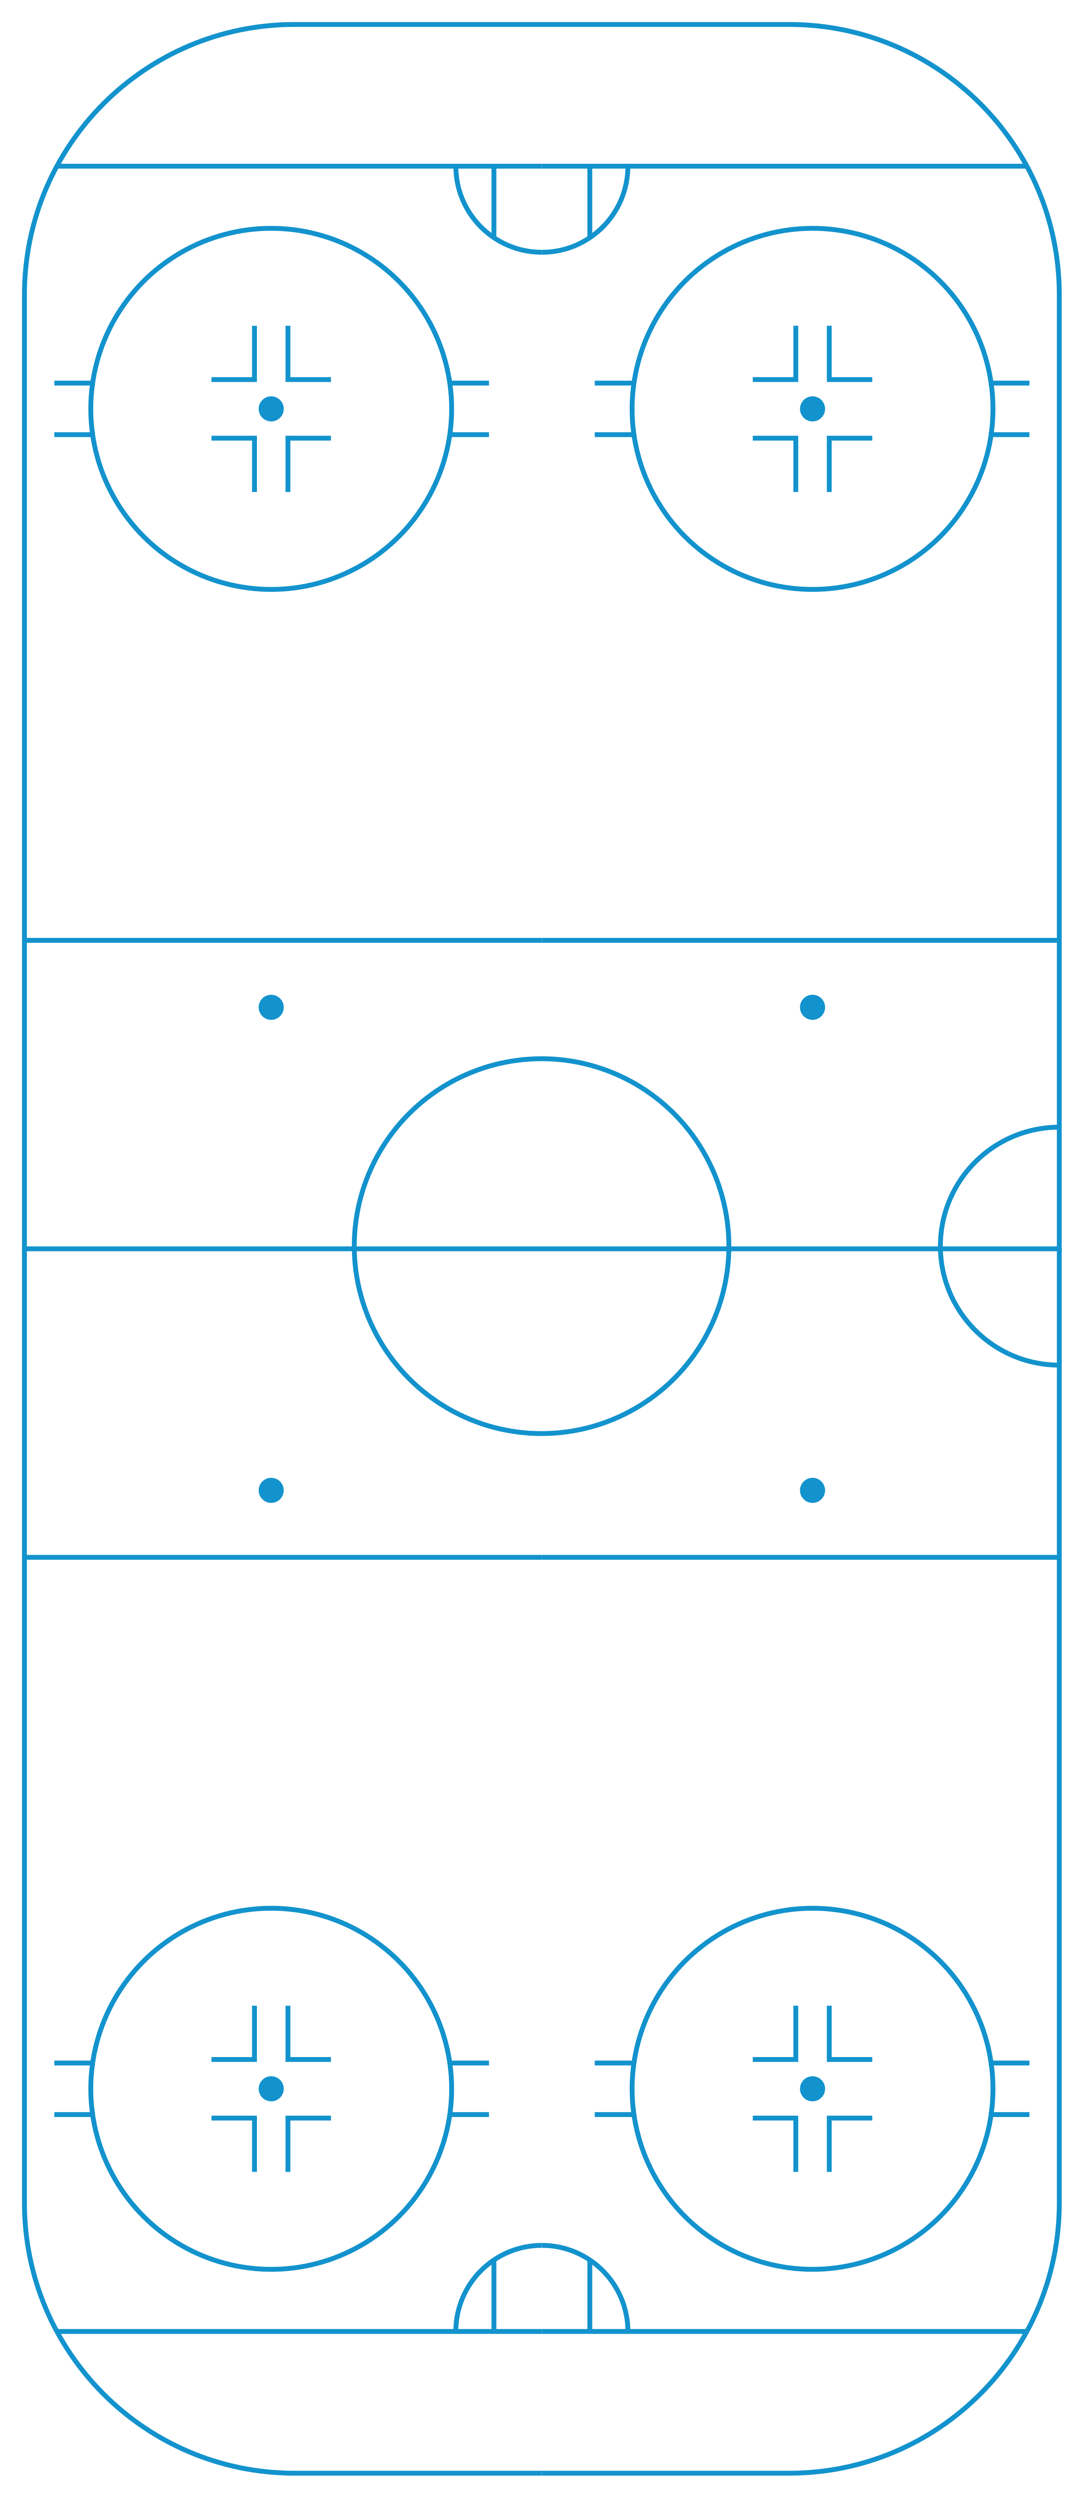 <?xml version="1.0" encoding="UTF-8" standalone="no"?>
<!DOCTYPE svg PUBLIC "-//W3C//DTD SVG 1.1//EN" "http://www.w3.org/Graphics/SVG/1.1/DTD/svg11.dtd">
<svg width="100%" height="100%" viewBox="0 0 446 1027" version="1.1" xmlns="http://www.w3.org/2000/svg" xmlns:xlink="http://www.w3.org/1999/xlink" xml:space="preserve" xmlns:serif="http://www.serif.com/" style="fill-rule:evenodd;clip-rule:evenodd;stroke-miterlimit:10;">
    <g transform="matrix(6.12323e-17,-1,1,6.12323e-17,222.741,513.044)">
        <path d="M0,-212.691L-391.982,-212.691C-453.293,-212.691 -502.995,-162.99 -502.995,-101.679L-502.995,0" style="fill:none;fill-rule:nonzero;stroke:rgb(19,147,205);stroke-width:2px;"/>
    </g>
    <g transform="matrix(1,6.12323e-17,6.12323e-17,-1,123.06,858.13)">
        <path d="M-99.681,-99.681L99.681,-99.681" style="fill:none;fill-rule:nonzero;stroke:rgb(19,147,205);stroke-width:2px;"/>
    </g>
    <g transform="matrix(-1,-6.12323e-17,-6.12323e-17,1,37.312,858.117)">
        <circle cx="-74.172" cy="0" r="74.172" style="fill:none;stroke:rgb(19,147,205);stroke-width:2px;"/>
    </g>
    <g transform="matrix(1,6.12323e-17,6.12323e-17,-1,30.68,860.356)">
        <path d="M-8.351,-8.351L8.351,-8.351" style="fill:none;fill-rule:nonzero;stroke:rgb(19,147,205);stroke-width:2px;"/>
    </g>
    <g transform="matrix(1,6.12323e-17,6.12323e-17,-1,30.68,839.177)">
        <path d="M-8.351,-8.351L8.351,-8.351" style="fill:none;fill-rule:nonzero;stroke:rgb(19,147,205);stroke-width:2px;"/>
    </g>
    <g transform="matrix(1,6.12323e-17,6.12323e-17,-1,192.655,860.356)">
        <path d="M-8.351,-8.351L8.351,-8.351" style="fill:none;fill-rule:nonzero;stroke:rgb(19,147,205);stroke-width:2px;"/>
    </g>
    <g transform="matrix(1,6.12323e-17,6.12323e-17,-1,192.655,839.177)">
        <path d="M-8.351,-8.351L8.351,-8.351" style="fill:none;fill-rule:nonzero;stroke:rgb(19,147,205);stroke-width:2px;"/>
    </g>
    <g transform="matrix(6.12323e-17,-1,1,6.12323e-17,118.36,870.151)">
        <path d="M0,17.684L0,0L-22.104,0" style="fill:none;fill-rule:nonzero;stroke:rgb(19,147,205);stroke-width:2px;"/>
    </g>
    <g transform="matrix(6.12323e-17,-1,1,6.12323e-17,104.607,870.151)">
        <path d="M0,-17.684L0,0L-22.104,0" style="fill:none;fill-rule:nonzero;stroke:rgb(19,147,205);stroke-width:2px;"/>
    </g>
    <g transform="matrix(6.12323e-17,-1,1,6.12323e-17,118.36,846.083)">
        <path d="M0,17.684L0,0L22.104,0" style="fill:none;fill-rule:nonzero;stroke:rgb(19,147,205);stroke-width:2px;"/>
    </g>
    <g transform="matrix(6.12323e-17,-1,1,6.12323e-17,104.607,846.083)">
        <path d="M0,-17.684L0,0L22.104,0" style="fill:none;fill-rule:nonzero;stroke:rgb(19,147,205);stroke-width:2px;"/>
    </g>
    <g transform="matrix(1,6.12323e-17,6.12323e-17,-1,116.395,533.43)">
        <path d="M-106.346,-106.346L106.346,-106.346" style="fill:none;fill-rule:nonzero;stroke:rgb(19,147,205);stroke-width:2px;"/>
    </g>
    <g transform="matrix(6.12323e-17,-1,1,6.12323e-17,222.742,513.044)">
        <path d="M0,212.692L-391.982,212.692C-453.293,212.692 -502.995,162.99 -502.995,101.679L-502.995,0" style="fill:none;fill-rule:nonzero;stroke:rgb(19,147,205);stroke-width:2px;"/>
    </g>
    <g transform="matrix(-1,-6.12323e-17,-6.12323e-17,1,322.423,858.129)">
        <path d="M-99.682,99.682L99.682,99.682" style="fill:none;fill-rule:nonzero;stroke:rgb(19,147,205);stroke-width:2px;"/>
    </g>
    <g transform="matrix(-1,-6.12323e-17,-6.12323e-17,1,259.828,858.117)">
        <circle cx="-74.172" cy="0" r="74.172" style="fill:none;stroke:rgb(19,147,205);stroke-width:2px;"/>
    </g>
    <g transform="matrix(-1,-6.12323e-17,-6.12323e-17,1,414.803,860.356)">
        <path d="M-8.35,8.35L8.35,8.35" style="fill:none;fill-rule:nonzero;stroke:rgb(19,147,205);stroke-width:2px;"/>
    </g>
    <g transform="matrix(-1,-6.12323e-17,-6.12323e-17,1,414.803,839.178)">
        <path d="M-8.35,8.35L8.35,8.35" style="fill:none;fill-rule:nonzero;stroke:rgb(19,147,205);stroke-width:2px;"/>
    </g>
    <g transform="matrix(-1,-6.12323e-17,-6.12323e-17,1,252.828,860.356)">
        <path d="M-8.351,8.351L8.351,8.351" style="fill:none;fill-rule:nonzero;stroke:rgb(19,147,205);stroke-width:2px;"/>
    </g>
    <g transform="matrix(-1,-6.12323e-17,-6.12323e-17,1,252.828,839.177)">
        <path d="M-8.351,8.351L8.351,8.351" style="fill:none;fill-rule:nonzero;stroke:rgb(19,147,205);stroke-width:2px;"/>
    </g>
    <g transform="matrix(6.12323e-17,-1,1,6.12323e-17,327.124,870.151)">
        <path d="M0,-17.684L0,0L-22.104,0" style="fill:none;fill-rule:nonzero;stroke:rgb(19,147,205);stroke-width:2px;"/>
    </g>
    <g transform="matrix(6.12323e-17,-1,1,6.12323e-17,340.877,870.151)">
        <path d="M0,17.684L0,0L-22.104,0" style="fill:none;fill-rule:nonzero;stroke:rgb(19,147,205);stroke-width:2px;"/>
    </g>
    <g transform="matrix(6.12323e-17,-1,1,6.12323e-17,327.124,846.083)">
        <path d="M0,-17.684L0,0L22.104,0" style="fill:none;fill-rule:nonzero;stroke:rgb(19,147,205);stroke-width:2px;"/>
    </g>
    <g transform="matrix(6.12323e-17,-1,1,6.12323e-17,340.877,846.083)">
        <path d="M0,17.684L0,0L22.104,0" style="fill:none;fill-rule:nonzero;stroke:rgb(19,147,205);stroke-width:2px;"/>
    </g>
    <g transform="matrix(0.707,-0.707,-0.707,-0.707,180.05,940.128)">
        <path d="M-7.324,-17.683C6.488,-3.871 28.88,-3.872 42.691,-17.683" style="fill:none;fill-rule:nonzero;stroke:rgb(19,147,205);stroke-width:2px;"/>
    </g>
    <g transform="matrix(-0.707,-0.707,-0.707,0.707,265.433,940.127)">
        <path d="M-7.325,17.684C6.487,3.872 28.88,3.872 42.692,17.684" style="fill:none;fill-rule:nonzero;stroke:rgb(19,147,205);stroke-width:2px;"/>
    </g>
    <g transform="matrix(-1,-6.12323e-17,-6.12323e-17,1,329.088,533.43)">
        <path d="M-106.346,106.346L106.346,106.346" style="fill:none;fill-rule:nonzero;stroke:rgb(19,147,205);stroke-width:2px;"/>
    </g>
    <g transform="matrix(6.12323e-17,-1,1,6.12323e-17,222.742,10.05)">
        <path d="M0,-0.001L0,-101.681C0,-162.991 -49.702,-212.692 -111.012,-212.692L-502.995,-212.692L-502.995,212.691L-111.012,212.691C-49.702,212.691 0,162.989 0,101.679L0,-0.001" style="fill:none;fill-rule:nonzero;stroke:rgb(19,147,205);stroke-width:2px;"/>
    </g>
    <g transform="matrix(1,6.12323e-17,6.12323e-17,-1,123.06,-31.402)">
        <path d="M-99.681,-99.681L99.681,-99.681" style="fill:none;fill-rule:nonzero;stroke:rgb(19,147,205);stroke-width:2px;"/>
    </g>
    <g transform="matrix(1,6.12323e-17,6.12323e-17,-1,37.312,167.973)">
        <circle cx="74.172" cy="0" r="74.172" style="fill:none;stroke:rgb(19,147,205);stroke-width:2px;"/>
    </g>
    <g transform="matrix(1,6.12323e-17,6.12323e-17,-1,30.68,149.033)">
        <path d="M-8.351,-8.351L8.351,-8.351" style="fill:none;fill-rule:nonzero;stroke:rgb(19,147,205);stroke-width:2px;"/>
    </g>
    <g transform="matrix(1,6.12323e-17,6.12323e-17,-1,30.68,170.211)">
        <path d="M-8.351,-8.351L8.351,-8.351" style="fill:none;fill-rule:nonzero;stroke:rgb(19,147,205);stroke-width:2px;"/>
    </g>
    <g transform="matrix(1,6.12323e-17,6.12323e-17,-1,192.655,149.033)">
        <path d="M-8.351,-8.351L8.351,-8.351" style="fill:none;fill-rule:nonzero;stroke:rgb(19,147,205);stroke-width:2px;"/>
    </g>
    <g transform="matrix(1,6.12323e-17,6.12323e-17,-1,192.655,170.211)">
        <path d="M-8.351,-8.351L8.351,-8.351" style="fill:none;fill-rule:nonzero;stroke:rgb(19,147,205);stroke-width:2px;"/>
    </g>
    <g transform="matrix(6.12323e-17,-1,1,6.12323e-17,118.36,155.938)">
        <path d="M0,17.684L0,0L22.104,0" style="fill:none;fill-rule:nonzero;stroke:rgb(19,147,205);stroke-width:2px;"/>
    </g>
    <g transform="matrix(6.12323e-17,-1,1,6.12323e-17,104.607,155.938)">
        <path d="M0,-17.684L0,0L22.104,0" style="fill:none;fill-rule:nonzero;stroke:rgb(19,147,205);stroke-width:2px;"/>
    </g>
    <g transform="matrix(6.12323e-17,-1,1,6.12323e-17,118.36,180.007)">
        <path d="M0,17.684L0,0L-22.104,0" style="fill:none;fill-rule:nonzero;stroke:rgb(19,147,205);stroke-width:2px;"/>
    </g>
    <g transform="matrix(6.12323e-17,-1,1,6.12323e-17,104.607,180.007)">
        <path d="M0,-17.684L0,0L-22.104,0" style="fill:none;fill-rule:nonzero;stroke:rgb(19,147,205);stroke-width:2px;"/>
    </g>
    <g transform="matrix(0.707,0.707,0.707,-0.707,230.066,85.963)">
        <path d="M-42.691,-17.683C-28.879,-31.495 -6.487,-31.494 7.324,-17.683" style="fill:none;fill-rule:nonzero;stroke:rgb(19,147,205);stroke-width:2px;"/>
    </g>
    <g transform="matrix(1,6.12323e-17,6.12323e-17,-1,116.395,279.968)">
        <path d="M-106.346,-106.346L106.346,-106.346" style="fill:none;fill-rule:nonzero;stroke:rgb(19,147,205);stroke-width:2px;"/>
    </g>
    <g transform="matrix(-1,-6.12323e-17,-6.12323e-17,1,322.423,-31.403)">
        <path d="M-99.682,99.682L99.682,99.682" style="fill:none;fill-rule:nonzero;stroke:rgb(19,147,205);stroke-width:2px;"/>
    </g>
    <g transform="matrix(1,6.12323e-17,6.12323e-17,-1,259.828,167.973)">
        <circle cx="74.172" cy="0" r="74.172" style="fill:none;stroke:rgb(19,147,205);stroke-width:2px;"/>
    </g>
    <g transform="matrix(-1,-6.12323e-17,-6.12323e-17,1,414.803,149.033)">
        <path d="M-8.35,8.35L8.35,8.35" style="fill:none;fill-rule:nonzero;stroke:rgb(19,147,205);stroke-width:2px;"/>
    </g>
    <g transform="matrix(-1,-6.12323e-17,-6.12323e-17,1,414.803,170.212)">
        <path d="M-8.35,8.35L8.35,8.35" style="fill:none;fill-rule:nonzero;stroke:rgb(19,147,205);stroke-width:2px;"/>
    </g>
    <g transform="matrix(-1,-6.12323e-17,-6.12323e-17,1,252.828,149.033)">
        <path d="M-8.351,8.351L8.351,8.351" style="fill:none;fill-rule:nonzero;stroke:rgb(19,147,205);stroke-width:2px;"/>
    </g>
    <g transform="matrix(-1,-6.12323e-17,-6.12323e-17,1,252.828,170.211)">
        <path d="M-8.351,8.351L8.351,8.351" style="fill:none;fill-rule:nonzero;stroke:rgb(19,147,205);stroke-width:2px;"/>
    </g>
    <g transform="matrix(6.12323e-17,-1,1,6.12323e-17,327.124,155.938)">
        <path d="M0,-17.684L0,0L22.104,0" style="fill:none;fill-rule:nonzero;stroke:rgb(19,147,205);stroke-width:2px;"/>
    </g>
    <g transform="matrix(6.12323e-17,-1,1,6.12323e-17,340.877,155.938)">
        <path d="M0,17.684L0,0L22.104,0" style="fill:none;fill-rule:nonzero;stroke:rgb(19,147,205);stroke-width:2px;"/>
    </g>
    <g transform="matrix(6.12323e-17,-1,1,6.12323e-17,327.124,180.007)">
        <path d="M0,-17.684L0,0L-22.104,0" style="fill:none;fill-rule:nonzero;stroke:rgb(19,147,205);stroke-width:2px;"/>
    </g>
    <g transform="matrix(6.12323e-17,-1,1,6.12323e-17,340.877,180.007)">
        <path d="M0,17.684L0,0L-22.104,0" style="fill:none;fill-rule:nonzero;stroke:rgb(19,147,205);stroke-width:2px;"/>
    </g>
    <g transform="matrix(-0.707,0.707,0.707,0.707,215.417,85.962)">
        <path d="M-42.692,17.684C-28.88,31.495 -6.487,31.495 7.325,17.684" style="fill:none;fill-rule:nonzero;stroke:rgb(19,147,205);stroke-width:2px;"/>
    </g>
    <g transform="matrix(-1,-6.12323e-17,-6.12323e-17,1,329.088,279.968)">
        <path d="M-106.346,106.346L106.346,106.346" style="fill:none;fill-rule:nonzero;stroke:rgb(19,147,205);stroke-width:2px;"/>
    </g>
    <g transform="matrix(-1,-6.12323e-17,-6.12323e-17,1,145.622,511.939)">
        <circle cx="-76.997" cy="0.001" r="76.997" style="fill:none;stroke:rgb(19,147,205);stroke-width:2px;"/>
    </g>
    <g transform="matrix(6.12323e-17,-1,1,6.12323e-17,386.559,560.814)">
        <path d="M0,48.875C0,21.883 21.882,0 48.875,0C75.868,0 97.75,21.883 97.75,48.875" style="fill:none;fill-rule:nonzero;stroke:rgb(19,147,205);stroke-width:2px;"/>
    </g>
    <g transform="matrix(6.12323e-17,-1,1,6.12323e-17,203.032,957.811)">
        <path d="M0,0L29.513,0" style="fill:none;fill-rule:nonzero;stroke:rgb(19,147,205);stroke-width:2px;"/>
    </g>
    <g transform="matrix(-6.12323e-17,1,1,6.12323e-17,242.451,957.811)">
        <path d="M-29.513,0L0,0" style="fill:none;fill-rule:nonzero;stroke:rgb(19,147,205);stroke-width:2px;"/>
    </g>
    <g transform="matrix(-6.12323e-17,1,1,6.12323e-17,203.032,97.43)">
        <path d="M-29.151,0L0,0" style="fill:none;fill-rule:nonzero;stroke:rgb(19,147,205);stroke-width:2px;"/>
    </g>
    <g transform="matrix(6.12323e-17,-1,1,6.12323e-17,242.451,97.43)">
        <path d="M0,0L29.151,0" style="fill:none;fill-rule:nonzero;stroke:rgb(19,147,205);stroke-width:2px;"/>
    </g>
    <g transform="matrix(-1,-6.12323e-17,-6.12323e-17,1,106.326,858.117)">
        <path d="M-5.157,-5.158C-8.006,-5.158 -10.315,-2.849 -10.315,-0.001C-10.315,2.848 -8.006,5.157 -5.157,5.157C-2.308,5.157 0,2.848 0,-0.001C0,-2.849 -2.308,-5.158 -5.157,-5.158" style="fill:rgb(19,147,205);fill-rule:nonzero;"/>
    </g>
    <g transform="matrix(-1,-6.12323e-17,-6.12323e-17,1,106.326,612.269)">
        <path d="M-5.157,-5.158C-8.006,-5.158 -10.315,-2.849 -10.315,-0.001C-10.315,2.848 -8.006,5.157 -5.157,5.157C-2.308,5.157 0,2.848 0,-0.001C0,-2.849 -2.308,-5.158 -5.157,-5.158" style="fill:rgb(19,147,205);fill-rule:nonzero;"/>
    </g>
    <g transform="matrix(-1,-6.12323e-17,-6.12323e-17,1,328.842,858.116)">
        <path d="M-5.158,-5.157C-2.309,-5.157 0,-2.848 0,0C0,2.849 -2.309,5.158 -5.158,5.158C-8.007,5.158 -10.315,2.849 -10.315,0C-10.315,-2.848 -8.007,-5.157 -5.158,-5.157" style="fill:rgb(19,147,205);fill-rule:nonzero;"/>
    </g>
    <g transform="matrix(-1,-6.12323e-17,-6.12323e-17,1,328.842,612.268)">
        <path d="M-5.158,-5.157C-2.309,-5.157 0,-2.848 0,0C0,2.849 -2.309,5.158 -5.158,5.158C-8.007,5.158 -10.315,2.849 -10.315,0C-10.315,-2.848 -8.007,-5.157 -5.158,-5.157" style="fill:rgb(19,147,205);fill-rule:nonzero;"/>
    </g>
    <g transform="matrix(1,6.12323e-17,6.12323e-17,-1,106.326,167.972)">
        <path d="M5.157,-5.158C8.006,-5.158 10.315,-2.849 10.315,0C10.315,2.848 8.006,5.157 5.157,5.157C2.308,5.157 0,2.848 0,0C0,-2.849 2.308,-5.158 5.157,-5.158" style="fill:rgb(19,147,205);fill-rule:nonzero;"/>
    </g>
    <g transform="matrix(1,6.12323e-17,6.12323e-17,-1,106.326,413.821)">
        <path d="M5.157,-5.158C8.006,-5.158 10.315,-2.849 10.315,0C10.315,2.848 8.006,5.157 5.157,5.157C2.308,5.157 0,2.848 0,0C0,-2.849 2.308,-5.158 5.157,-5.158" style="fill:rgb(19,147,205);fill-rule:nonzero;"/>
    </g>
    <g transform="matrix(1,6.12323e-17,6.12323e-17,-1,328.842,167.973)">
        <path d="M5.158,-5.157C2.309,-5.157 0,-2.848 0,0.001C0,2.849 2.309,5.158 5.158,5.158C8.007,5.158 10.315,2.849 10.315,0.001C10.315,-2.848 8.007,-5.157 5.158,-5.157" style="fill:rgb(19,147,205);fill-rule:nonzero;"/>
    </g>
    <g transform="matrix(1,6.12323e-17,6.12323e-17,-1,328.842,413.822)">
        <path d="M5.158,-5.157C2.309,-5.157 0,-2.848 0,0.001C0,2.849 2.309,5.158 5.158,5.158C8.007,5.158 10.315,2.849 10.315,0.001C10.315,-2.848 8.007,-5.157 5.158,-5.157" style="fill:rgb(19,147,205);fill-rule:nonzero;"/>
    </g>
</svg>
